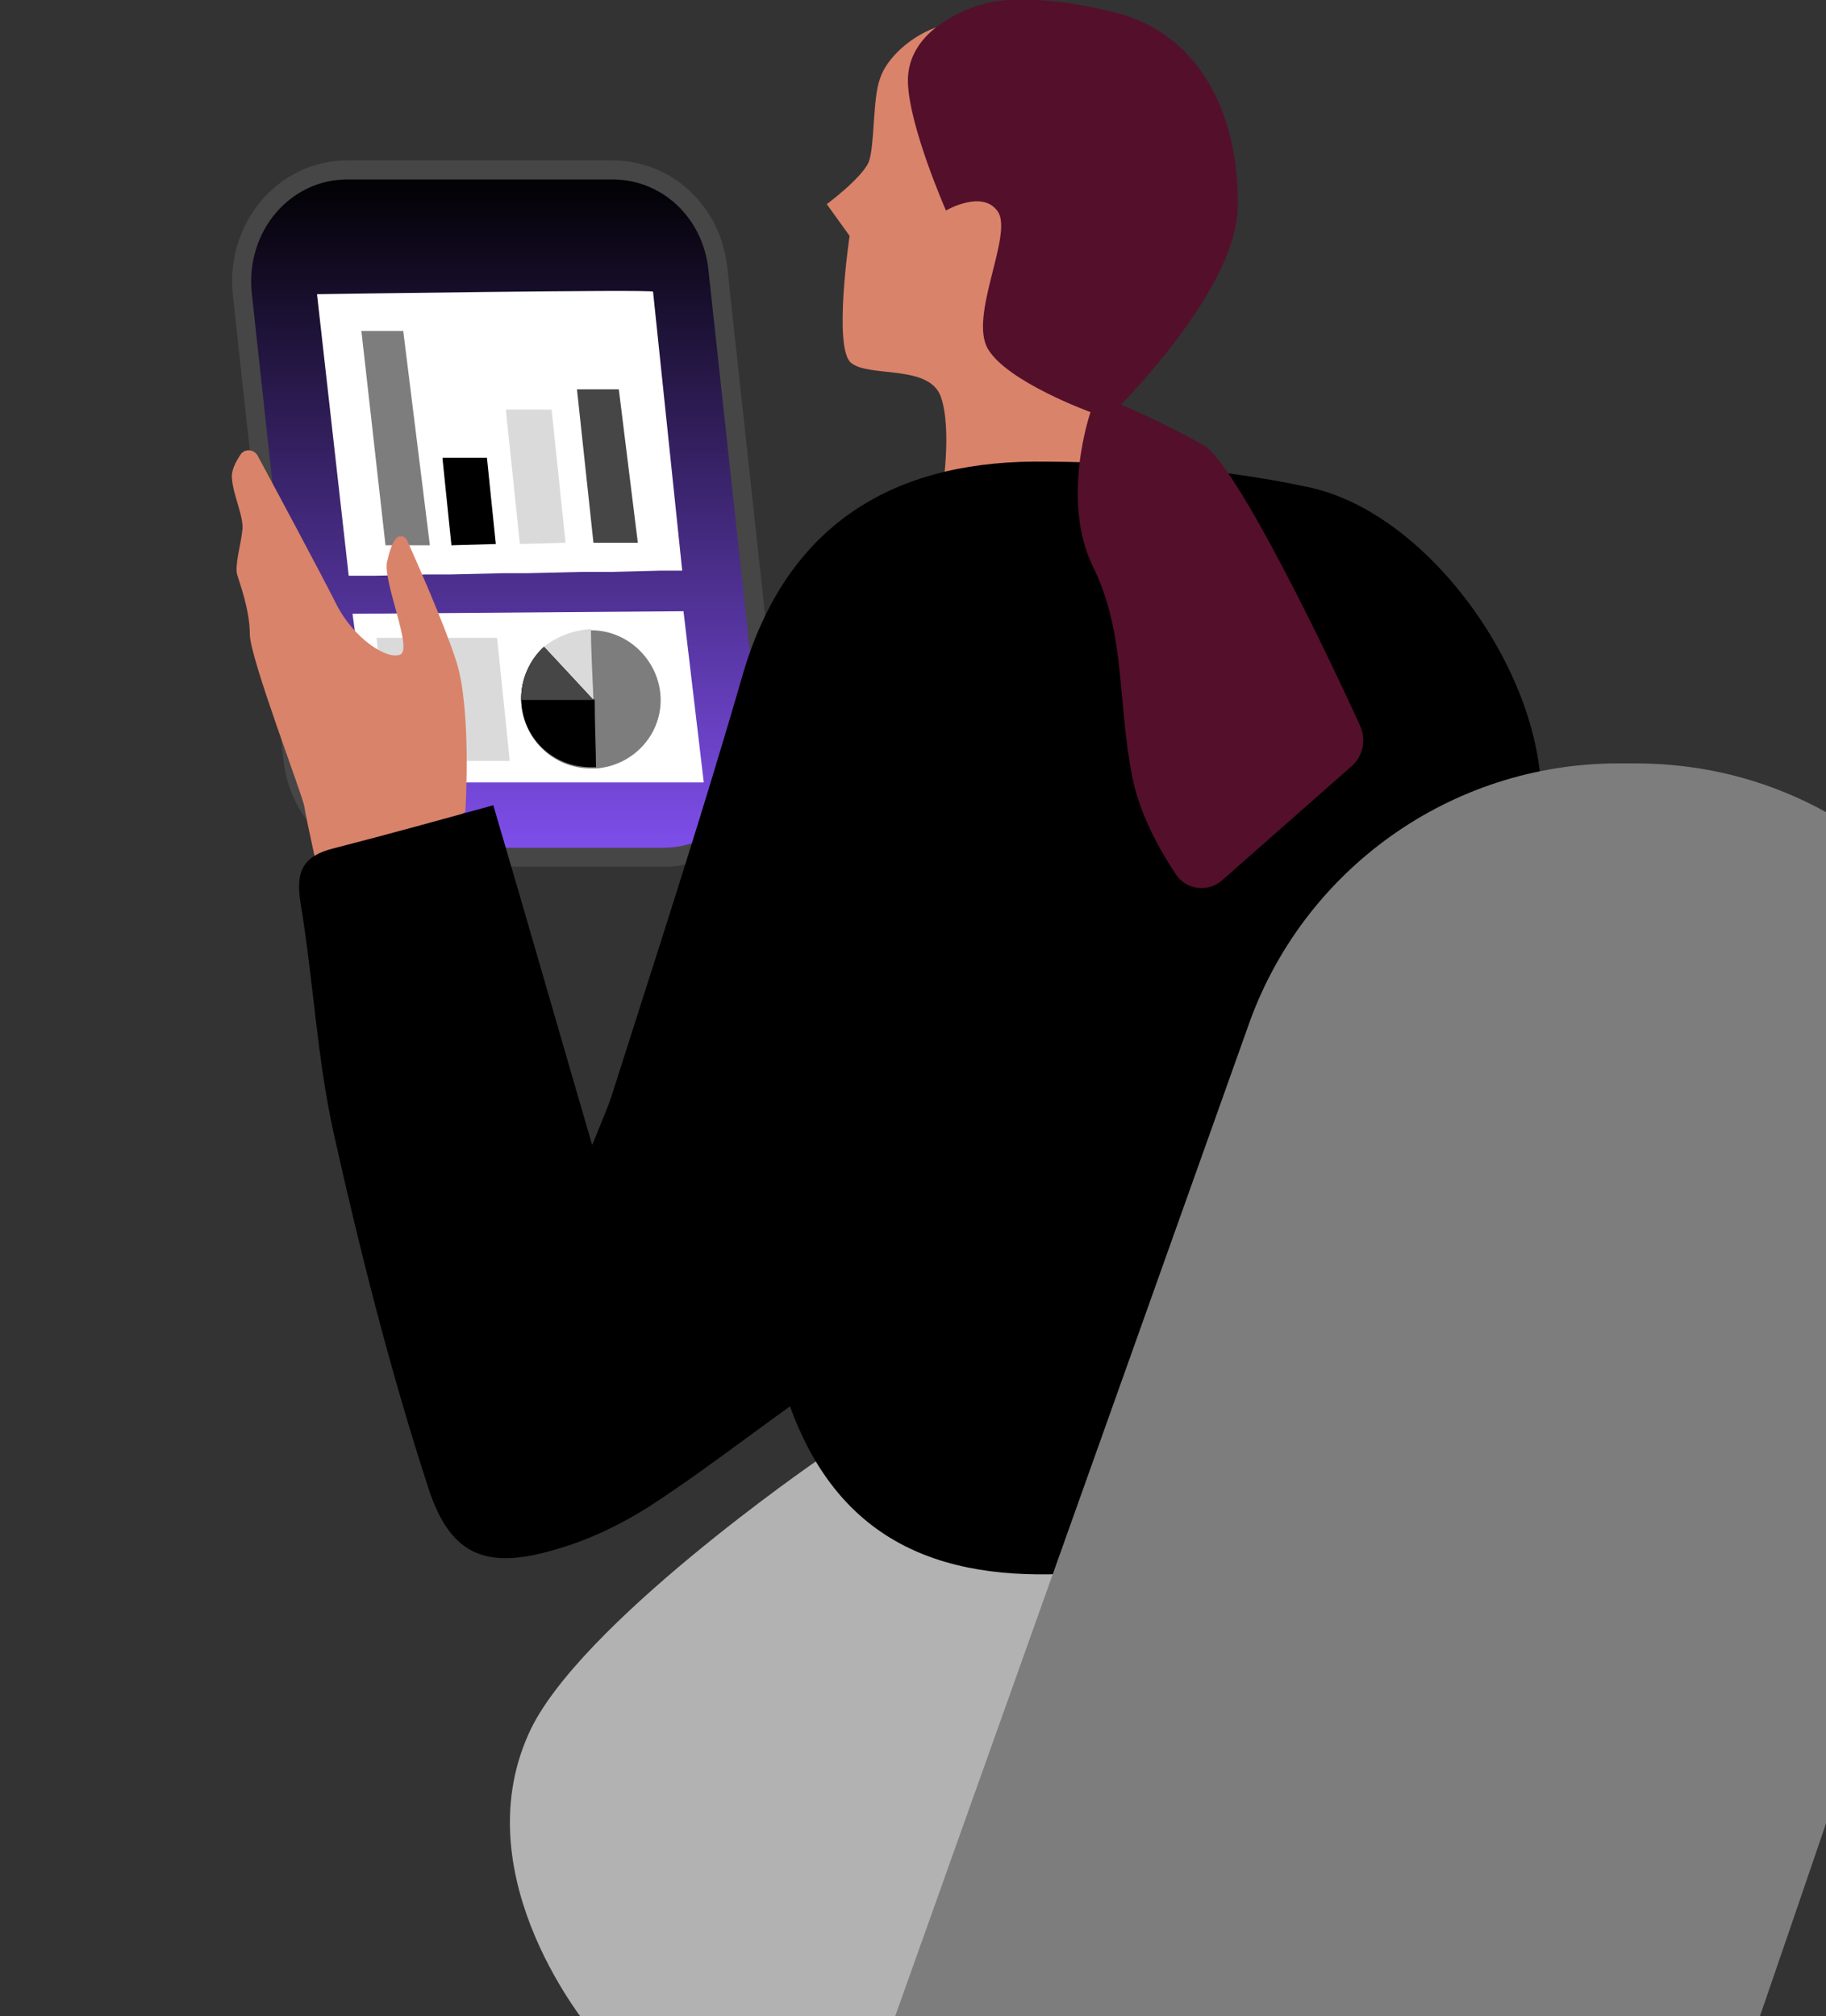 <?xml version="1.0" encoding="utf-8"?>
<!-- Generator: Adobe Illustrator 28.3.0, SVG Export Plug-In . SVG Version: 6.00 Build 0)  -->
<svg version="1.1" id="Layer_1" xmlns="http://www.w3.org/2000/svg" xmlns:xlink="http://www.w3.org/1999/xlink" x="0px" y="0px"
	 viewBox="0 0 144 159" style="enable-background:new 0 0 144 159;" xml:space="preserve">
<rect x="0" y="0" width="144" height="159" fill="#333333" stroke="none"/>
<style type="text/css">
	.st0{fill:#B2B2B2;}
	.st1{fill:#D9836A;}
	.st2{fill:url(#SVGID_1_);stroke:#464646;stroke-width:1.5;stroke-miterlimit:10;}
	.st3{fill:#FFFFFF;}
	.st4{fill:#7D7D7D;}
	.st5{fill:#DADADA;}
	.st6{fill:#464646;}
	.st7{fill:#540F2B;}
</style>
<path class="st0" d="M64.4,115.2c0,0-18.9,13-22.7,21.5c-5.2,11.5,4.9,23.4,4.9,23.4h29.7c0,0,14.1-24.2,14.1-25.6
	s3.1-18.1,1.8-18.5S64.4,115.2,64.4,115.2L64.4,115.2z"/>
<path class="st1" d="M74.3,2c-2.4,0.7-4.4,2.6-4.9,4.2c-0.6,1.6-0.4,5.3-0.9,6.6c-0.6,1.3-3.3,3.3-3.3,3.3l1.8,2.5
	c0,0-1.3,8.8,0.1,10c1.4,1.2,6.2,0.1,7.1,2.7s0.1,7.5,0.1,7.5l15-1.1L85,22.2L82.3,7.8L74.3,2L74.3,2z"/>
<linearGradient id="SVGID_1_" gradientUnits="userSpaceOnUse" x1="39.843" y1="92.369" x2="39.843" y2="146.594" gradientTransform="matrix(1 0 0 -1 0 160)">
	<stop  offset="0" style="stop-color:#804FEE"/>
	<stop  offset="1" style="stop-color:#000000"/>
</linearGradient>
<path class="st2" d="M31.4,67.6h20.9c5,0,8.8-4.5,8.3-9.7l-4-36.8c-0.5-4.4-4-7.7-8.3-7.7H27.4c-5,0-8.8,4.5-8.3,9.7l4,36.8
	C23.6,64.3,27.2,67.6,31.4,67.6z"/>
<path class="st3" d="M25,23.2l2.5,22.2l2.1,0l4-0.1l1.9,0l4.2-0.1l1.9,0l4.2-0.1l2.3,0l4-0.1l1.7,0L51.5,23
	C51.5,22.8,25,23.2,25,23.2L25,23.2z"/>
<path class="st3" d="M53.9,48.2l1.6,13.5H29.6l-1.8-13.3L53.9,48.2z"/>
<path class="st4" d="M41.1,55.1c0,3,2.4,5.5,5.5,5.5c0.1,0,0.2,0,0.4,0c2.8-0.2,5.1-2.5,5.1-5.4c0-2.9-2.4-5.5-5.5-5.5
	c-1.4,0-2.7,0.5-3.6,1.4C41.8,52,41.1,53.5,41.1,55.1L41.1,55.1z"/>
<path d="M41.1,55.1c0,0,0,0.1,0,0.1c0.1,3,2.5,5.3,5.5,5.3c0.1,0,0.2,0,0.4,0c0-1.3-0.1-3.3-0.1-5.3L42.9,51
	C41.8,52,41.1,53.5,41.1,55.1L41.1,55.1z"/>
<path class="st5" d="M42.9,51l3.9,4.2c-0.1-2.2-0.2-4.4-0.2-5.6C45.2,49.7,43.9,50.2,42.9,51L42.9,51z"/>
<path class="st6" d="M41.1,55.1c0,0,0,0.1,0,0.1h5.7L42.9,51C41.8,52,41.1,53.5,41.1,55.1L41.1,55.1z"/>
<path class="st5" d="M30.7,60h9.5l-1-9.7h-9.5L30.7,60z"/>
<path class="st6" d="M45.5,30.7l1.3,12.1l3.5,0l-1.5-12.1H45.5z"/>
<path class="st5" d="M39.9,32.4L41,42.9l3.6-0.1l-1.1-10.5H39.9z"/>
<path d="M34.9,36.2l0.7,6.8l3.5-0.1l-0.7-6.8H34.9z"/>
<path class="st4" d="M28.5,26.1L30.4,43l3.5,0l-2.1-16.9H28.5z"/>
<path class="st1" d="M36.7,64c0,0,0.5-8-0.7-11.8c-1-3.1-3.1-7.8-3.9-9.6c-0.2-0.4-0.7-0.4-0.9-0.1c-0.3,0.4-0.5,1-0.7,1.9
	c-0.2,1.7,2,6.7,1.1,7.2c-1,0.5-3.7-1.2-5.1-4c-1.1-2.2-4.8-9.1-6.2-11.7c-0.3-0.5-1-0.5-1.3-0.1c-0.4,0.6-0.8,1.3-0.7,2
	c0.1,1.3,1,3.1,0.8,4.1c-0.1,1-0.6,2.7-0.4,3.4c0.2,0.7,1,2.8,1,4.7c0,1.9,4.2,12.8,4.3,13.6c0.1,0.8,1.7,8,1.7,8L36.7,64L36.7,64z"
	/>
<path d="M38.9,63.5c2.6,8.8,5,17.2,7.8,26.8c0.8-2,1.3-3.1,1.6-4.1c3.5-11,7.1-22,10.3-33.1c3.4-11.5,11.5-16.6,22.9-16.7
	c7.2,0,14.6,0.5,21.6,2c9.8,2,19.1,15.4,18.4,25.5c-0.1,1.2-0.7,2.5-1.3,3.7c-9.4,17.6-18.7,35.3-28.3,52.8
	c-0.9,1.6-3.3,3.3-5.1,3.5c-10.8,1.1-20.2-1.1-24.5-13c-3.9,2.8-7.4,5.5-11.1,7.9c-2.2,1.4-4.7,2.6-7.1,3.3
	c-5.5,1.7-8.5,0.8-10.3-4.7c-3-9.2-5.4-18.7-7.5-28.1c-1.3-5.9-1.6-12.1-2.6-18.1c-0.4-2.5,0.2-3.7,2.6-4.3
	C30.2,65.9,34.2,64.8,38.9,63.5z"/>
<path class="st4" d="M158.6,100.1c6-19.9-8.8-39.9-29.6-39.9h-1.4c-13.2,0-24.9,8.4-29.2,20.8l-28.2,79.1h68.2
	C138.4,160.2,155.9,109.2,158.6,100.1z"/>
<path class="st7" d="M77.6,0.3c-2.5,0.7-6.1,2.6-6,6.2c0.1,3.5,3,10.1,3,10.1s2.9-1.7,4.1,0.1c1.2,1.8-2.3,8.2-0.8,10.8
	c1.5,2.6,8.1,5,8.1,5s-2.4,6.9,0.2,12.2c2.6,5.3,1.9,10.6,3.1,16.6c0.6,3,2.2,5.8,3.4,7.6c0.8,1.3,2.6,1.5,3.7,0.5l10.1-8.9
	c1-0.8,1.3-2.2,0.7-3.4c-2.5-5.5-9.7-20.5-12.3-22c-3.2-1.8-6.5-3.2-6.5-3.2s9-9,9.2-15.4c0.2-6.4-2.3-13.6-9.6-15.5
	C80.8-0.8,77.6,0.3,77.6,0.3L77.6,0.3z"/>
</svg>
